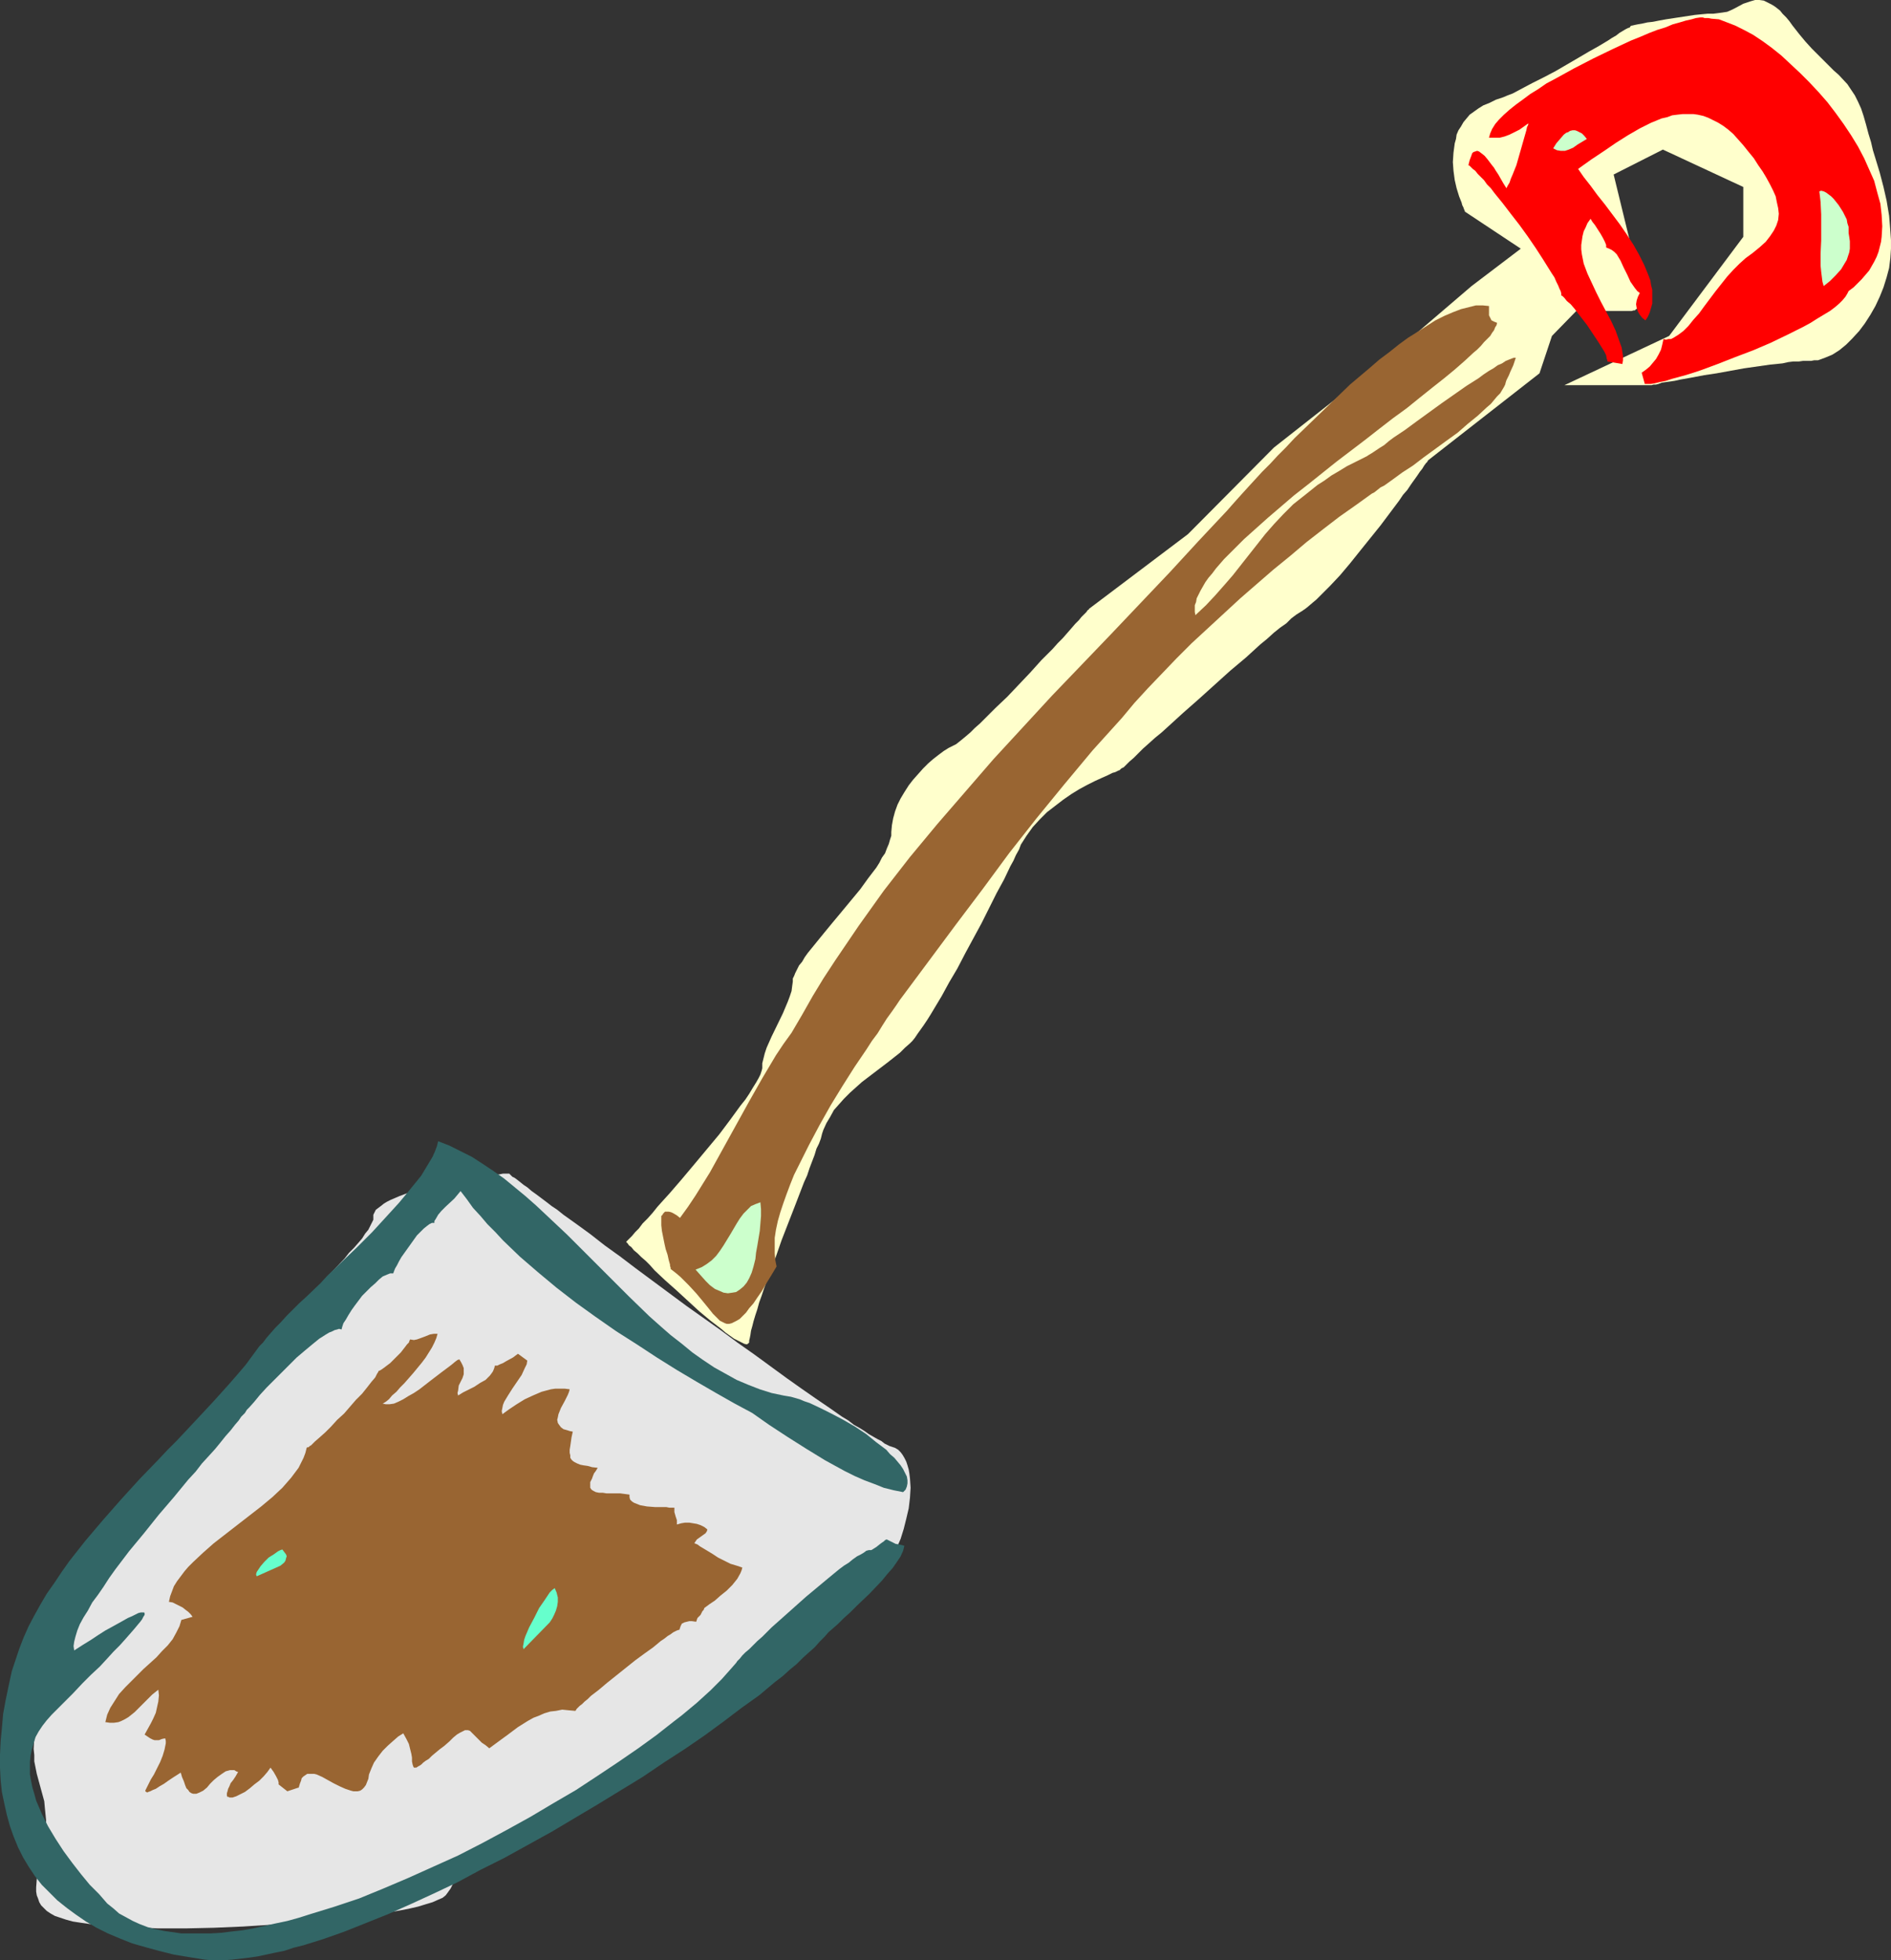 <?xml version="1.0" encoding="UTF-8" standalone="no"?>
<svg
   version="1.0"
   width="129.724mm"
   height="134.46mm"
   id="svg11"
   sodipodi:docname="Shovel 06.wmf"
   xmlns:inkscape="http://www.inkscape.org/namespaces/inkscape"
   xmlns:sodipodi="http://sodipodi.sourceforge.net/DTD/sodipodi-0.dtd"
   xmlns="http://www.w3.org/2000/svg"
   xmlns:svg="http://www.w3.org/2000/svg">
  <rect width="100%" height="100%" fill="#333333" stroke="none"/>
  <sodipodi:namedview
     id="namedview11"
     pagecolor="#ffffff"
     bordercolor="#000000"
     borderopacity="0.25"
     inkscape:showpageshadow="2"
     inkscape:pageopacity="0.0"
     inkscape:pagecheckerboard="0"
     inkscape:deskcolor="#d1d1d1"
     inkscape:document-units="mm" />
  <defs
     id="defs1">
    <pattern
       id="WMFhbasepattern"
       patternUnits="userSpaceOnUse"
       width="6"
       height="6"
       x="0"
       y="0" />
  </defs>
  <path
     style="fill:#ffffcc;fill-opacity:1;fill-rule:evenodd;stroke:none"
     d="m 162.408,322.045 v -0.162 l 0.323,-0.323 0.485,-0.485 0.646,-0.646 0.808,-0.97 0.97,-0.97 0.97,-1.293 1.293,-1.293 1.293,-1.454 1.293,-1.616 1.454,-1.616 1.616,-1.777 3.07,-3.555 3.394,-4.04 3.232,-3.878 3.232,-3.878 2.909,-3.878 1.293,-1.777 1.293,-1.777 1.293,-1.616 0.97,-1.454 0.97,-1.616 0.808,-1.293 0.646,-1.131 0.485,-0.97 0.323,-0.97 0.162,-0.646 v -1.293 l 0.323,-1.293 0.323,-1.293 0.485,-1.454 1.293,-2.909 2.909,-5.979 1.293,-3.07 0.485,-1.293 0.485,-1.454 0.162,-1.293 0.162,-1.131 v -0.808 l 0.323,-0.646 0.323,-0.808 0.485,-0.97 0.485,-0.97 0.808,-0.97 0.646,-1.131 0.808,-1.131 2.101,-2.585 2.101,-2.585 2.262,-2.747 2.424,-2.909 4.686,-5.656 2.101,-2.909 2.101,-2.747 0.808,-1.293 0.646,-1.293 0.808,-1.131 0.485,-1.293 0.485,-1.131 0.323,-1.131 0.323,-0.97 v -0.97 l 0.162,-1.777 0.323,-1.777 0.485,-1.777 0.646,-1.777 0.808,-1.616 0.97,-1.616 1.131,-1.777 1.131,-1.454 1.293,-1.454 1.293,-1.454 1.293,-1.293 1.293,-1.131 1.454,-1.131 1.293,-0.97 1.293,-0.808 1.293,-0.646 0.646,-0.323 0.808,-0.646 0.808,-0.646 0.97,-0.808 1.131,-0.97 1.131,-1.131 1.293,-1.131 1.293,-1.293 2.747,-2.747 3.07,-2.909 5.979,-6.302 2.909,-3.232 2.909,-2.909 1.293,-1.454 1.293,-1.293 1.131,-1.293 1.131,-1.293 0.97,-1.131 0.97,-0.97 0.646,-0.808 0.808,-0.808 0.485,-0.485 0.323,-0.485 0.323,-0.162 v -0.162 l 25.694,-19.391 22.301,-22.461 28.765,-22.622 22.462,-19.229 12.766,-9.695 -14.382,-9.534 -0.162,-0.162 v -0.162 l -0.162,-0.323 -0.162,-0.485 -0.323,-0.646 -0.162,-0.646 -0.646,-1.616 -0.646,-2.101 -0.485,-2.101 -0.323,-2.424 -0.162,-2.262 0.162,-2.424 0.323,-2.424 0.323,-1.131 0.162,-1.131 0.485,-1.131 0.646,-0.97 0.646,-1.131 0.808,-0.97 0.808,-0.97 1.131,-0.808 1.131,-0.808 1.293,-0.808 1.616,-0.646 1.616,-0.808 0.97,-0.323 0.97,-0.323 1.131,-0.485 1.293,-0.485 2.424,-1.293 2.747,-1.454 2.909,-1.454 3.07,-1.616 5.818,-3.393 2.747,-1.616 2.586,-1.454 2.424,-1.454 0.97,-0.646 1.131,-0.646 0.808,-0.646 0.808,-0.485 0.808,-0.485 0.646,-0.323 0.485,-0.162 0.162,-0.323 0.323,-0.162 v 0 h 0.162 v 0 l 0.646,-0.162 0.808,-0.162 0.97,-0.162 1.454,-0.323 1.454,-0.162 1.616,-0.323 1.778,-0.323 7.434,-1.131 1.616,-0.162 1.778,-0.162 h 1.454 l 1.293,-0.162 1.131,-0.162 1.131,-0.162 1.131,-0.485 0.97,-0.485 2.101,-1.131 0.97,-0.323 0.97,-0.323 L 455.065,0 h 1.131 l 1.131,0.162 1.293,0.646 0.646,0.323 0.808,0.485 0.646,0.485 0.808,0.646 0.646,0.808 0.97,0.97 0.808,0.97 0.808,1.131 1.778,2.262 1.616,1.939 1.616,1.777 1.616,1.616 1.454,1.454 1.293,1.293 1.293,1.293 1.293,1.131 2.262,2.424 0.97,1.454 0.97,1.454 0.808,1.616 0.808,1.777 0.646,1.939 0.646,2.262 0.646,2.424 0.646,2.101 0.485,2.101 0.646,2.101 1.131,3.717 0.97,3.717 0.808,3.555 0.646,3.878 0.162,1.939 0.162,2.101 0.162,2.262 v 2.262 l -0.162,2.424 -0.323,2.585 -0.646,2.424 -0.808,2.585 -0.97,2.424 -1.131,2.424 -1.293,2.262 -1.454,2.262 -1.454,1.939 -1.778,1.939 -1.616,1.616 -1.778,1.454 -1.778,1.131 -1.939,0.808 -1.778,0.646 h -0.97 l -0.808,0.162 h -0.97 -1.131 l -1.131,0.162 h -1.454 l -1.293,0.162 -1.454,0.323 -3.232,0.323 -3.394,0.485 -3.394,0.485 -7.11,1.293 -3.232,0.485 -3.394,0.646 -2.747,0.485 -1.454,0.323 -1.131,0.162 -1.131,0.162 -1.131,0.162 -0.808,0.323 -0.646,0.162 h -0.646 l -0.485,0.162 h -0.162 -0.162 -22.301 L 432.764,87.096 451.995,61.404 V 48.476 l -20.846,-9.695 -12.766,6.464 4.686,19.229 v 0.162 h 0.162 v 0.485 l 0.323,0.808 0.323,1.131 0.162,1.131 0.323,1.454 0.485,2.909 0.162,1.454 0.162,1.454 0.162,1.454 -0.162,1.131 -0.323,1.131 -0.323,0.808 -0.323,0.162 -0.323,0.323 h -0.323 l -0.485,0.162 h -14.382 l -6.302,6.464 -3.232,9.695 -28.765,22.461 -0.162,0.162 -0.162,0.323 -0.323,0.323 -0.485,0.646 -0.485,0.808 -0.646,0.808 -0.646,0.97 -0.808,1.131 -0.808,1.131 -0.97,1.454 -1.131,1.293 -0.97,1.454 -2.424,3.232 -2.424,3.232 -5.333,6.625 -2.586,3.232 -2.586,3.07 -2.586,2.747 -2.424,2.424 -1.131,1.131 -0.97,0.808 -1.131,0.97 -0.808,0.646 -0.97,0.646 -1.293,0.808 -1.293,0.97 -1.293,1.293 -1.616,1.131 -1.616,1.293 -1.778,1.616 -1.778,1.454 -3.717,3.393 -4.04,3.393 -8.242,7.433 -4.04,3.555 -3.717,3.393 -1.778,1.616 -1.778,1.454 -1.616,1.454 -1.454,1.293 -1.293,1.293 -1.131,1.131 -1.131,0.97 -0.808,0.808 -0.646,0.646 -0.646,0.323 -0.323,0.323 -0.162,0.162 v 0 h -0.162 l -0.323,0.162 -0.323,0.162 -0.323,0.162 -0.646,0.162 -1.293,0.646 -1.454,0.646 -1.778,0.808 -1.939,0.97 -2.101,1.131 -2.101,1.293 -2.101,1.454 -2.101,1.616 -2.101,1.616 -1.939,1.939 -1.778,1.939 -1.616,2.262 -1.454,2.262 -0.485,1.293 -0.808,1.454 -0.646,1.454 -0.808,1.454 -1.616,3.393 -1.939,3.555 -1.939,3.878 -1.939,3.878 -4.202,7.756 -2.101,4.04 -2.101,3.555 -1.939,3.555 -1.939,3.232 -0.97,1.616 -0.808,1.293 -0.97,1.454 -0.808,1.131 -0.808,1.131 -0.646,0.97 -0.646,0.808 -0.646,0.646 -1.293,1.131 -1.293,1.293 -3.07,2.424 -3.394,2.585 -3.394,2.585 -3.07,2.747 -1.616,1.616 -1.293,1.454 -1.293,1.454 -0.97,1.777 -0.97,1.616 -0.808,1.777 -0.323,0.97 -0.323,1.293 -0.485,1.293 -0.646,1.293 -0.485,1.616 -1.293,3.393 -0.646,1.939 -0.808,1.777 -0.808,2.101 -1.616,4.201 -3.394,8.726 -1.454,4.201 -1.616,4.363 -1.454,3.878 -0.646,1.939 -0.646,1.777 -0.485,1.777 -0.485,1.454 -0.485,1.616 -0.323,1.293 -0.323,1.131 -0.162,1.131 -0.162,0.808 -0.162,0.646 v 0.485 l -0.323,0.323 -0.323,0.162 -0.646,-0.162 -0.646,-0.323 -0.97,-0.485 -0.97,-0.485 -1.131,-0.808 -1.131,-0.808 -1.131,-0.97 -2.747,-2.101 -2.909,-2.424 -5.979,-5.494 -2.909,-2.585 -2.747,-2.585 -1.131,-1.293 -1.131,-1.131 -1.131,-0.97 -0.97,-0.97 -0.97,-0.808 -0.646,-0.808 -0.646,-0.485 -0.323,-0.485 z"
     id="path1" />
  <path
     style="fill:#e6e6e6;fill-opacity:1;fill-rule:evenodd;stroke:none"
     d="m 131.865,304.271 h -0.646 -0.808 l -0.808,0.162 -0.97,0.162 h -1.131 l -1.131,0.162 -2.586,0.323 -2.909,0.485 -2.909,0.485 -5.979,1.454 -3.07,0.808 -2.747,0.808 -2.586,0.97 -2.262,0.97 -0.97,0.485 -0.808,0.485 -0.808,0.646 -0.646,0.485 -0.646,0.485 -0.323,0.646 -0.323,0.646 v 0.485 0.808 l -0.323,0.646 -0.485,0.97 -0.485,0.97 -0.808,0.97 -0.808,1.293 -0.97,1.131 -1.131,1.293 -1.293,1.293 -1.131,1.454 -2.909,3.07 -2.909,3.232 -3.07,3.393 -3.232,3.555 -3.07,3.555 -2.909,3.717 -2.747,3.555 -1.131,1.777 -1.293,1.777 -0.97,1.616 -0.97,1.777 -0.808,1.777 -0.646,1.454 -0.646,1.616 -0.323,1.616 -0.485,1.454 -0.485,1.454 -0.808,1.616 -0.808,1.454 -1.131,1.616 -1.131,1.454 -1.293,1.454 -1.293,1.616 -3.07,3.07 -3.394,3.07 -3.394,3.07 -3.555,3.232 -3.717,3.07 -3.394,3.232 -3.232,3.393 -3.07,3.232 -1.454,1.616 -1.293,1.777 -0.97,1.616 -1.131,1.777 -0.808,1.777 -0.808,1.777 -0.485,1.777 -0.485,1.777 -0.646,3.555 -0.97,3.393 -0.97,3.07 -1.131,3.07 -1.131,2.909 -1.293,2.747 -2.262,5.494 -0.97,2.585 -0.808,2.909 -0.646,2.747 -0.323,2.909 -0.162,2.909 0.162,1.616 v 1.616 l 0.323,1.616 0.323,1.616 0.485,1.777 0.485,1.777 0.485,1.777 0.485,1.777 0.162,1.777 0.162,1.616 0.162,1.616 -0.162,1.616 -0.323,3.07 -0.323,2.909 -0.646,2.747 -0.485,2.585 -0.485,2.262 -0.162,2.101 v 1.131 l 0.162,0.97 0.323,0.808 0.323,0.97 0.485,0.808 0.646,0.646 0.808,0.808 0.97,0.646 1.131,0.646 1.454,0.485 1.454,0.485 1.778,0.485 2.101,0.323 2.262,0.323 2.586,0.323 2.586,0.162 2.909,0.162 3.07,0.323 h 3.232 l 3.394,0.162 h 7.11 l 7.272,-0.162 7.595,-0.323 7.595,-0.485 7.434,-0.485 3.555,-0.323 3.555,-0.323 3.555,-0.323 3.232,-0.485 3.232,-0.323 3.07,-0.485 2.909,-0.485 2.747,-0.485 2.424,-0.485 2.101,-0.485 2.101,-0.646 1.616,-0.485 1.454,-0.646 1.131,-0.485 0.808,-0.646 0.485,-0.646 0.808,-1.131 0.646,-1.293 0.97,-1.454 1.131,-1.293 1.293,-1.616 1.454,-1.454 1.454,-1.454 1.778,-1.454 1.939,-1.454 1.939,-1.454 2.262,-1.454 2.262,-1.616 2.586,-1.293 2.424,-1.454 2.909,-1.293 2.909,-1.293 3.07,-1.293 3.07,-1.616 3.394,-1.777 3.232,-2.101 3.394,-2.262 3.394,-2.262 6.787,-4.686 3.232,-2.424 3.232,-2.424 2.909,-2.262 2.909,-2.101 2.586,-2.101 2.586,-1.777 2.101,-1.777 1.131,-0.646 0.97,-0.646 0.808,-0.646 0.97,-0.646 2.101,-1.616 2.262,-1.777 2.424,-2.101 2.586,-2.101 2.424,-2.262 5.171,-4.524 2.586,-2.262 2.424,-2.101 2.262,-2.101 2.262,-1.777 2.101,-1.777 1.778,-1.293 0.808,-0.646 0.808,-0.646 0.646,-0.323 0.646,-0.485 0.646,-0.323 0.646,-0.485 0.485,-0.646 0.646,-0.646 0.485,-0.808 0.646,-0.808 1.131,-2.101 0.97,-2.262 0.808,-2.585 0.646,-2.585 0.646,-2.747 0.323,-2.747 0.162,-2.585 -0.162,-2.424 -0.162,-1.293 -0.162,-0.97 -0.323,-1.131 -0.323,-0.97 -0.485,-0.97 -0.485,-0.808 -0.485,-0.646 -0.646,-0.646 -0.808,-0.485 -0.97,-0.323 -0.485,-0.162 -0.646,-0.323 -0.646,-0.323 -0.808,-0.646 -0.97,-0.485 -1.131,-0.646 -1.131,-0.646 -1.131,-0.808 -1.293,-0.808 -1.454,-0.808 -1.454,-1.131 -1.616,-0.97 -3.232,-2.262 -3.555,-2.424 -3.717,-2.585 -3.878,-2.747 -4.202,-3.07 -4.202,-3.07 -4.363,-3.07 -4.363,-3.232 -8.888,-6.302 -8.726,-6.464 -4.363,-3.232 -4.04,-3.07 -4.04,-2.909 -3.717,-2.909 -3.555,-2.585 -3.394,-2.424 -1.616,-1.293 -1.454,-0.97 -1.454,-1.131 -1.293,-0.97 -1.293,-0.97 -1.131,-0.808 -1.131,-0.97 -0.97,-0.646 -0.808,-0.646 -0.808,-0.646 -0.646,-0.485 -0.646,-0.323 -0.323,-0.323 -0.323,-0.323 -0.162,-0.162 z"
     id="path2" />
  <path
     style="fill:#ff0000;fill-opacity:1;fill-rule:evenodd;stroke:none"
     d="m 479.305,75.462 1.293,-0.97 1.131,-1.131 0.97,-0.97 0.97,-1.131 0.97,-1.131 0.646,-1.131 0.646,-1.131 0.646,-1.293 0.485,-1.293 0.323,-1.293 0.323,-1.293 0.162,-1.293 0.162,-2.747 -0.162,-2.909 -0.323,-2.909 -0.808,-2.909 -0.808,-3.07 -1.293,-2.909 -1.293,-2.909 -1.616,-3.07 -1.778,-2.909 -1.939,-2.909 -2.101,-2.909 -2.101,-2.747 -2.262,-2.585 -2.424,-2.585 -2.424,-2.424 -2.424,-2.262 -2.424,-2.262 -2.424,-1.939 -2.424,-1.777 -2.424,-1.616 -2.424,-1.293 -2.262,-1.131 -2.101,-0.808 -2.101,-0.808 -1.939,-0.162 -0.808,-0.162 h -0.97 l -0.485,-0.162 h -0.646 l -1.131,0.162 -1.131,0.323 -1.454,0.323 -1.616,0.485 -1.778,0.485 -1.939,0.808 -2.101,0.646 -2.101,0.808 -2.262,0.97 -2.424,0.97 -4.848,2.262 -5.01,2.424 -5.01,2.585 -4.686,2.585 -2.424,1.293 -2.101,1.454 -2.101,1.293 -1.939,1.454 -1.778,1.293 -1.616,1.293 -1.454,1.293 -1.293,1.293 -0.97,1.131 -0.808,1.293 -0.485,1.131 -0.323,1.131 h 1.454 1.293 l 1.293,-0.323 1.293,-0.485 1.293,-0.646 1.293,-0.646 2.262,-1.616 v 0.323 l -0.323,0.646 -0.162,0.808 -0.323,1.131 -0.323,1.131 -0.323,1.131 -1.616,5.656 -0.97,2.424 -0.485,1.131 -0.323,0.97 -0.485,0.808 -0.323,0.646 -0.808,-1.293 -0.646,-1.131 -0.646,-1.131 -0.646,-0.97 -0.485,-0.808 -0.646,-0.808 -0.485,-0.646 -0.485,-0.646 -0.808,-0.97 -0.808,-0.646 -0.646,-0.485 -0.485,-0.162 -0.485,0.162 -0.485,0.162 -0.323,0.323 -0.162,0.485 -0.485,1.293 -0.323,1.293 0.323,0.162 0.323,0.323 0.485,0.485 0.646,0.485 0.646,0.808 0.808,0.808 0.808,0.808 0.808,1.131 0.97,0.97 0.97,1.293 2.101,2.585 2.101,2.747 2.262,2.909 2.101,2.909 2.101,3.07 1.778,2.747 1.616,2.585 0.808,1.293 0.646,0.97 0.485,1.131 0.485,0.97 0.323,0.808 0.323,0.646 0.162,0.646 v 0.323 0.162 l 0.323,0.162 0.485,0.485 0.646,0.808 0.97,0.808 0.97,1.131 0.97,1.293 2.262,2.909 1.939,2.909 0.97,1.454 0.808,1.293 0.808,1.293 0.485,0.97 0.162,0.97 0.162,0.323 v 0.323 l 3.878,0.646 0.162,-0.97 v -1.131 l -0.162,-0.97 -0.162,-1.131 -0.808,-2.262 -0.808,-2.262 -1.131,-2.424 -2.586,-4.848 -1.293,-2.585 -1.131,-2.424 -1.131,-2.424 -0.97,-2.585 -0.485,-2.424 -0.162,-1.293 v -1.131 l 0.162,-1.131 0.162,-1.131 0.323,-1.293 0.485,-0.97 0.485,-1.131 0.808,-1.131 0.485,0.808 0.646,0.808 1.454,2.262 0.646,1.131 0.485,0.97 0.323,0.808 v 0.323 0.323 l 0.808,0.323 0.646,0.323 0.646,0.485 0.646,0.646 0.485,0.808 0.485,0.808 0.808,1.777 0.97,1.939 0.808,1.777 1.131,1.616 0.646,0.808 0.646,0.485 -0.485,0.97 -0.323,0.97 -0.162,0.97 0.162,0.97 0.323,0.97 0.485,0.808 0.646,0.808 0.808,0.646 0.646,-0.97 0.485,-1.131 0.323,-1.131 0.323,-1.131 V 77.562 76.431 75.139 l -0.323,-1.293 -0.162,-1.131 -0.485,-1.293 -1.131,-2.747 -1.293,-2.585 -1.454,-2.585 -1.778,-2.747 -1.778,-2.585 -3.878,-5.171 -1.939,-2.424 -1.778,-2.424 -1.778,-2.262 -1.454,-2.101 3.394,-2.424 3.394,-2.262 3.07,-2.101 3.07,-1.939 3.07,-1.777 2.909,-1.454 2.747,-1.131 1.454,-0.323 1.293,-0.485 1.293,-0.162 1.454,-0.162 h 1.293 1.454 l 1.131,0.162 1.454,0.323 1.293,0.485 1.293,0.646 1.293,0.646 1.293,0.808 1.293,0.97 1.293,1.131 1.293,1.454 1.293,1.454 1.293,1.616 1.454,1.777 1.131,1.777 1.131,1.616 0.97,1.616 0.97,1.777 0.808,1.616 0.646,1.454 0.323,1.616 0.323,1.454 0.162,1.454 -0.162,1.616 -0.485,1.454 -0.646,1.293 -0.97,1.454 -1.131,1.454 -1.616,1.454 -1.778,1.454 -1.778,1.293 -1.616,1.454 -1.616,1.616 -1.616,1.777 -3.07,3.878 -2.909,3.878 -1.293,1.777 -1.454,1.616 -1.293,1.616 -1.293,1.293 -1.293,0.97 -1.293,0.808 -0.646,0.323 h -0.646 l -0.646,0.162 -0.646,-0.162 -0.323,1.454 -0.323,1.293 -0.646,1.293 -0.646,1.131 -0.808,0.97 -0.808,0.97 -0.97,0.808 -1.131,0.808 0.808,2.909 h 0.646 0.97 l 0.97,-0.162 1.293,-0.323 1.616,-0.323 1.454,-0.485 1.778,-0.485 1.778,-0.485 2.101,-0.646 1.939,-0.646 4.363,-1.616 4.525,-1.777 4.686,-1.777 4.525,-1.939 4.363,-2.101 4.202,-2.101 1.778,-0.97 1.778,-1.131 1.616,-0.97 1.616,-0.97 1.293,-0.97 1.131,-0.97 0.808,-0.808 0.808,-0.97 0.485,-0.808 z"
     id="path3" />
  <path
     style="fill:#996532;fill-opacity:1;fill-rule:evenodd;stroke:none"
     d="m 390.425,99.054 0.162,-0.485 0.323,-0.646 0.323,-0.646 0.323,-0.808 0.808,-1.777 0.323,-0.97 0.323,-0.97 h -0.485 l -0.485,0.162 -0.808,0.323 -0.808,0.323 -0.97,0.646 -1.131,0.485 -1.131,0.808 -1.131,0.646 -1.454,0.97 -1.293,0.97 -3.07,1.939 -3.232,2.262 -3.232,2.262 -6.464,4.686 -3.07,2.262 -2.909,1.939 -1.293,0.97 -1.131,0.97 -1.293,0.808 -0.97,0.646 -0.97,0.646 -0.808,0.485 -0.485,0.323 -0.646,0.323 -2.262,1.131 -2.262,1.131 -2.101,1.293 -1.939,1.131 -1.778,1.293 -1.778,1.131 -3.232,2.585 -3.07,2.424 -2.586,2.585 -2.424,2.585 -2.262,2.585 -4.202,5.332 -4.202,5.332 -2.101,2.424 -2.424,2.747 -2.424,2.585 -2.747,2.585 -0.162,-0.808 v -0.808 -0.97 l 0.323,-0.808 0.162,-0.97 0.485,-0.97 0.485,-0.97 0.646,-1.131 0.646,-1.131 0.808,-1.131 0.97,-1.131 0.97,-1.293 2.101,-2.424 2.586,-2.585 2.586,-2.585 3.07,-2.747 3.07,-2.747 3.394,-2.909 3.394,-2.909 3.717,-2.909 7.272,-5.817 7.434,-5.656 3.717,-2.909 3.555,-2.747 3.555,-2.585 3.394,-2.747 3.232,-2.585 3.07,-2.424 2.747,-2.262 2.586,-2.262 2.262,-2.101 0.97,-0.808 0.97,-0.97 0.808,-0.97 0.808,-0.808 0.808,-0.808 0.485,-0.808 0.485,-0.646 0.323,-0.808 0.323,-0.485 0.162,-0.646 -0.808,-0.323 -0.646,-0.323 -0.323,-0.646 -0.323,-0.646 V 81.117 80.471 79.825 79.34 l -1.616,-0.162 h -1.778 l -1.939,0.485 -1.939,0.485 -2.101,0.808 -2.262,0.97 -2.262,1.131 -2.262,1.454 -2.262,1.454 -2.586,1.616 -2.424,1.777 -2.424,1.939 -2.586,1.939 -2.424,2.101 -5.171,4.363 -4.848,4.686 -4.848,4.686 -4.686,4.524 -2.262,2.424 -2.101,2.101 -1.939,2.101 -2.101,2.101 -1.778,1.939 -1.778,1.939 -1.616,1.777 -1.454,1.616 -1.293,1.454 -1.131,1.293 -7.434,7.918 -7.434,8.079 -15.19,15.997 -7.595,7.918 -7.757,8.079 -7.595,8.241 -7.595,8.241 -7.272,8.403 -7.272,8.403 -7.11,8.564 -6.787,8.726 -3.232,4.524 -3.232,4.524 -3.07,4.524 -3.07,4.524 -3.07,4.686 -2.747,4.524 -2.747,4.848 -2.747,4.686 -2.101,2.909 -1.939,2.909 -3.555,5.979 -3.394,5.979 -3.394,6.14 -3.394,6.14 -3.394,6.14 -3.717,5.979 -1.939,2.909 -2.101,2.909 -0.808,-0.646 -0.808,-0.485 -0.646,-0.323 -0.646,-0.162 h -0.485 -0.485 l -0.162,0.162 -0.323,0.323 -0.162,0.323 -0.323,0.323 v 1.131 1.293 l 0.162,1.454 0.646,3.232 0.323,1.454 0.485,1.454 0.323,1.454 0.323,1.131 v 0.323 l 0.162,0.485 v 0.162 0.162 l 1.454,1.131 1.131,0.97 2.101,2.101 1.939,2.101 1.616,1.939 1.454,1.777 1.293,1.616 0.646,0.646 0.646,0.646 0.485,0.485 0.646,0.323 0.646,0.323 0.485,0.162 h 0.646 l 0.646,-0.162 0.646,-0.323 0.646,-0.323 0.808,-0.485 0.808,-0.808 0.808,-0.808 0.808,-1.131 1.131,-1.293 0.97,-1.454 1.131,-1.616 1.131,-1.939 1.293,-2.101 1.454,-2.424 -0.323,-1.616 -0.162,-1.777 v -1.939 -2.101 l 0.323,-2.101 0.485,-2.262 0.646,-2.262 0.808,-2.424 0.808,-2.262 0.97,-2.585 0.97,-2.424 1.293,-2.585 2.586,-5.171 2.747,-5.171 2.909,-5.171 3.07,-5.009 3.07,-4.848 3.07,-4.524 1.454,-2.262 1.454,-1.939 1.293,-2.101 1.131,-1.777 1.293,-1.777 1.131,-1.616 0.97,-1.454 0.97,-1.293 13.574,-18.259 6.949,-9.211 6.787,-9.211 7.11,-9.049 7.272,-8.887 7.272,-8.726 7.595,-8.403 3.232,-3.878 3.555,-3.878 3.717,-3.878 3.717,-3.878 3.878,-3.878 4.202,-3.878 4.202,-3.878 4.202,-3.878 8.565,-7.433 4.363,-3.555 4.202,-3.555 4.363,-3.393 4.202,-3.232 4.363,-3.07 4.04,-2.909 0.646,-0.323 0.808,-0.646 0.808,-0.646 0.97,-0.485 1.131,-0.808 1.131,-0.808 2.424,-1.777 2.747,-1.777 2.747,-2.101 5.979,-4.363 2.909,-2.101 2.586,-2.262 2.586,-2.101 2.262,-2.101 1.131,-0.97 0.808,-0.97 0.808,-0.97 0.808,-0.808 0.485,-0.808 0.485,-0.808 0.323,-0.646 z"
     id="path4" />
  <path
     style="fill:#ccffcc;fill-opacity:1;fill-rule:evenodd;stroke:none"
     d="m 195.859,326.408 -0.485,1.939 -0.485,1.616 -0.646,1.454 -0.646,1.131 -0.808,0.97 -0.97,0.808 -0.97,0.646 -0.97,0.162 -1.131,0.162 -1.131,-0.162 -1.131,-0.485 -1.131,-0.485 -1.293,-0.97 -1.131,-1.131 -1.293,-1.454 -1.293,-1.454 1.616,-0.646 1.293,-0.808 1.293,-0.97 1.131,-1.131 0.97,-1.293 0.97,-1.454 1.778,-2.909 1.616,-2.747 0.808,-1.293 0.97,-1.293 0.97,-0.97 0.97,-0.97 1.131,-0.485 1.293,-0.485 0.162,1.777 v 1.777 l -0.162,1.939 -0.162,1.939 -0.646,3.878 -0.323,1.777 z"
     id="path5" />
  <path
     style="fill:#326666;fill-opacity:1;fill-rule:evenodd;stroke:none"
     d="m 203.131,361.796 -3.07,-0.646 -3.07,-0.97 -2.909,-1.131 -3.07,-1.293 -2.909,-1.616 -2.909,-1.616 -2.909,-1.939 -2.747,-1.939 -2.747,-2.262 -2.909,-2.262 -2.586,-2.262 -2.909,-2.585 -5.333,-5.171 -5.333,-5.332 -10.666,-10.665 -5.494,-5.171 -2.586,-2.424 -2.747,-2.424 -2.747,-2.262 -2.747,-2.262 -2.747,-1.939 -2.909,-1.939 -2.747,-1.777 -2.909,-1.454 -2.909,-1.454 -2.909,-1.131 -0.323,1.293 -0.485,1.293 -0.646,1.454 -0.97,1.616 -0.97,1.616 -0.97,1.616 -1.293,1.616 -1.454,1.777 -1.454,1.777 -1.616,1.939 -3.394,3.717 -3.555,3.878 -3.878,3.878 -7.757,7.433 -1.778,1.939 -3.717,3.555 -1.778,1.616 -1.616,1.616 -1.616,1.616 -1.454,1.616 -1.454,1.454 -1.131,1.293 -1.131,1.293 -0.97,1.293 -0.97,0.97 -1.778,2.424 -1.778,2.424 -1.939,2.262 -2.101,2.424 -4.363,4.848 -4.525,4.848 -4.848,5.171 -2.424,2.424 -2.424,2.585 -4.848,5.009 -4.848,5.332 -4.686,5.332 -4.525,5.332 -4.202,5.332 -1.939,2.747 -1.939,2.909 -1.939,2.747 -1.616,2.747 -1.616,2.909 -1.454,2.747 -1.293,2.909 -1.131,2.909 -0.97,2.909 -0.97,2.909 -0.808,3.717 -0.808,3.878 -0.646,3.555 -0.323,3.717 -0.323,3.393 L 0,454.871 v 3.393 l 0.162,3.232 0.323,3.07 0.646,3.07 0.646,2.909 0.808,2.909 0.97,2.747 1.131,2.747 1.293,2.585 1.454,2.424 1.616,2.424 1.778,2.262 2.101,2.101 1.939,1.939 2.424,1.939 2.424,1.777 2.586,1.777 2.747,1.616 2.909,1.454 3.07,1.293 3.232,1.293 3.394,0.97 3.555,0.97 3.878,0.97 3.878,0.646 4.04,0.646 1.778,0.162 h 1.778 1.778 l 1.939,-0.162 4.202,-0.485 2.262,-0.323 2.262,-0.485 2.262,-0.485 2.424,-0.485 2.424,-0.808 2.586,-0.646 5.171,-1.616 5.494,-1.939 5.656,-2.262 5.656,-2.262 5.818,-2.585 5.979,-2.747 6.141,-2.909 5.979,-3.232 6.141,-3.07 6.141,-3.393 6.141,-3.393 5.979,-3.555 5.979,-3.555 5.818,-3.555 5.818,-3.555 5.494,-3.717 5.494,-3.555 5.171,-3.555 4.848,-3.555 4.686,-3.555 4.525,-3.232 4.04,-3.393 2.101,-1.616 1.778,-1.616 1.778,-1.454 1.616,-1.616 1.616,-1.454 1.454,-1.293 1.293,-1.454 1.293,-1.293 0.97,-1.131 1.293,-1.131 1.293,-1.131 1.454,-1.454 1.616,-1.454 1.616,-1.616 3.394,-3.232 3.232,-3.393 1.454,-1.777 1.293,-1.454 1.131,-1.616 0.97,-1.454 0.646,-1.454 0.323,-1.293 -1.293,-0.323 -0.97,-0.162 -0.646,-0.323 -0.646,-0.323 -0.323,-0.162 -0.646,-0.323 h -0.162 v 0 l -0.323,0.162 -0.323,0.323 -0.485,0.323 -0.646,0.485 -0.808,0.646 -1.293,0.808 h -0.162 -0.485 l -0.646,0.162 -0.646,0.485 -0.808,0.485 -0.97,0.485 -1.131,0.808 -0.97,0.808 -1.293,0.808 -1.293,0.97 -2.747,2.262 -2.909,2.424 -2.909,2.424 -5.979,5.332 -2.909,2.585 -2.424,2.424 -1.293,1.131 -1.131,1.131 -0.97,0.97 -0.97,0.808 -0.808,0.808 -0.646,0.808 -0.646,0.646 -0.323,0.485 -1.131,1.293 -1.293,1.454 -1.293,1.454 -1.454,1.454 -1.454,1.454 -1.778,1.616 -1.778,1.616 -1.939,1.616 -1.939,1.616 -2.101,1.616 -2.262,1.777 -2.262,1.777 -4.686,3.393 -5.171,3.555 -5.333,3.555 -5.656,3.717 -5.818,3.393 -5.979,3.555 -6.141,3.393 -6.302,3.393 -6.302,3.232 -6.464,2.909 -6.464,2.909 -6.464,2.747 -6.302,2.585 -6.302,2.101 -6.302,1.939 -3.07,0.97 -2.909,0.808 -3.07,0.646 -2.909,0.646 -2.909,0.646 -2.747,0.485 -2.909,0.323 -2.586,0.323 -2.747,0.162 h -2.586 -2.424 -2.586 l -2.262,-0.323 -2.262,-0.323 -2.262,-0.485 -1.939,-0.485 -2.101,-0.808 -1.778,-0.808 -1.778,-0.97 -1.778,-0.97 -1.454,-1.293 -1.616,-1.293 -2.101,-2.424 -2.424,-2.424 -2.262,-2.747 -2.262,-2.909 -2.262,-3.07 -2.101,-3.232 -1.939,-3.232 -1.616,-3.232 -1.454,-3.393 -0.485,-1.777 -0.485,-1.616 -0.323,-1.616 -0.323,-1.777 v -1.616 -1.616 l 0.162,-1.616 0.323,-1.616 0.485,-1.616 0.485,-1.616 0.808,-1.454 0.97,-1.454 1.131,-1.454 1.293,-1.454 2.747,-2.747 2.747,-2.747 2.424,-2.585 2.262,-2.262 2.262,-2.101 1.939,-2.101 1.616,-1.777 1.616,-1.616 1.454,-1.616 1.131,-1.293 1.131,-1.293 0.808,-0.97 0.808,-0.97 0.485,-0.646 0.323,-0.646 0.323,-0.485 v -0.485 l -0.162,-0.162 h -0.323 -0.485 l -0.646,0.162 -0.646,0.323 -0.97,0.485 -1.131,0.485 -1.131,0.646 -1.454,0.808 -1.454,0.808 -1.778,0.97 -1.778,1.131 -1.939,1.293 -2.101,1.293 -2.262,1.454 -0.162,-1.131 0.162,-1.131 0.323,-1.293 0.485,-1.616 0.646,-1.616 0.97,-1.777 1.131,-1.777 1.131,-2.101 1.454,-1.939 1.454,-2.101 1.454,-2.262 1.616,-2.262 3.555,-4.686 3.878,-4.686 3.878,-4.848 3.878,-4.524 3.717,-4.524 1.939,-2.101 1.616,-2.101 1.778,-1.939 1.616,-1.777 1.454,-1.777 1.293,-1.616 1.293,-1.454 1.131,-1.454 0.97,-1.131 0.646,-0.97 0.485,-0.485 0.485,-0.485 0.485,-0.808 0.646,-0.646 1.293,-1.454 1.454,-1.777 1.778,-1.939 1.939,-1.939 3.878,-3.878 1.939,-1.939 2.101,-1.777 1.939,-1.616 1.778,-1.454 1.778,-1.131 0.808,-0.485 0.808,-0.323 0.646,-0.323 0.646,-0.162 0.485,-0.162 0.646,0.162 0.162,-0.646 0.323,-0.97 0.646,-0.97 0.646,-1.131 0.808,-1.293 0.808,-1.131 1.939,-2.585 2.262,-2.262 1.131,-0.97 0.97,-0.97 0.97,-0.808 1.131,-0.485 0.808,-0.323 h 0.808 l 0.162,-0.485 0.323,-0.808 0.485,-0.808 0.485,-0.97 0.646,-1.131 0.808,-1.131 1.616,-2.262 1.616,-2.262 0.97,-0.97 0.808,-0.808 0.808,-0.646 0.646,-0.485 0.646,-0.323 h 0.646 v -0.485 l 0.323,-0.485 0.646,-1.131 0.808,-0.97 1.131,-1.131 2.262,-2.101 0.808,-0.97 0.808,-0.97 1.616,2.101 1.616,2.262 1.939,2.101 1.778,2.101 2.101,2.101 1.939,2.101 4.363,4.201 4.686,4.04 4.848,4.04 5.01,3.878 5.171,3.717 5.333,3.717 5.333,3.393 5.171,3.393 5.171,3.232 5.171,3.07 5.01,2.909 4.848,2.747 4.525,2.424 4.363,3.07 4.686,3.07 4.848,3.07 5.01,3.07 5.01,2.747 2.586,1.293 2.586,1.131 2.586,0.97 2.424,0.97 2.586,0.646 2.424,0.485 0.646,-0.646 0.323,-0.808 0.162,-0.808 v -0.808 l -0.162,-0.97 -0.485,-0.97 -0.485,-0.97 -0.646,-0.97 -0.808,-0.97 -0.808,-0.97 -1.131,-0.97 -0.97,-1.131 -2.586,-1.939 -2.586,-2.101 -2.909,-1.939 -3.07,-1.777 -3.07,-1.616 -2.909,-1.454 -2.747,-1.293 -1.454,-0.485 -1.131,-0.485 -1.131,-0.323 -1.131,-0.323 -0.97,-0.162 z"
     id="path6" />
  <path
     style="fill:#996532;fill-opacity:1;fill-rule:evenodd;stroke:none"
     d="m 182.608,416.898 1.293,-0.97 1.454,-0.97 1.454,-1.293 1.616,-1.293 1.454,-1.454 1.293,-1.616 0.808,-1.454 0.323,-0.808 0.162,-0.646 -1.454,-0.485 -1.616,-0.485 -1.616,-0.808 -1.616,-0.808 -1.454,-0.97 -1.616,-0.97 -1.616,-0.97 -0.646,-0.485 -0.808,-0.323 0.323,-0.485 0.323,-0.485 1.131,-0.808 1.131,-0.808 0.323,-0.485 0.162,-0.485 -0.808,-0.646 -0.97,-0.485 -0.97,-0.323 -0.97,-0.162 -0.97,-0.162 h -1.131 l -0.97,0.162 -1.131,0.323 v -0.646 -0.485 l -0.323,-0.97 -0.323,-1.131 v -0.646 -0.485 h -0.485 -0.808 l -0.808,-0.162 h -0.97 -1.939 l -2.101,-0.162 -1.778,-0.323 -0.808,-0.323 -0.808,-0.323 -0.485,-0.323 -0.485,-0.485 -0.162,-0.646 v -0.646 l -2.424,-0.323 h -2.424 -1.131 l -0.97,-0.162 h -0.97 l -0.808,-0.162 -0.646,-0.323 -0.485,-0.323 -0.323,-0.485 v -0.646 -0.808 l 0.485,-0.97 0.162,-0.485 0.323,-0.808 0.485,-0.646 0.485,-0.808 -1.454,-0.162 -1.131,-0.323 -1.131,-0.162 -0.808,-0.162 -0.808,-0.323 -0.646,-0.323 -0.485,-0.323 -0.323,-0.323 -0.323,-0.485 v -0.646 l -0.162,-0.646 v -0.808 l 0.162,-0.97 0.162,-1.131 0.162,-1.131 0.323,-1.454 -0.808,-0.162 -0.485,-0.162 -1.131,-0.323 -0.646,-0.485 -0.485,-0.646 -0.323,-0.485 -0.162,-0.808 0.162,-0.646 0.162,-0.808 0.646,-1.616 0.97,-1.777 0.808,-1.616 0.323,-0.808 0.162,-0.646 -1.293,-0.162 h -1.131 -1.293 l -1.131,0.162 -2.424,0.646 -2.262,0.97 -2.101,0.97 -2.101,1.293 -1.939,1.293 -1.778,1.293 -0.162,-0.808 0.162,-0.808 0.162,-0.808 0.323,-0.808 0.97,-1.616 1.131,-1.777 2.424,-3.555 0.808,-1.777 0.485,-0.97 0.162,-0.97 -2.424,-1.777 -0.646,0.485 -0.646,0.485 -1.778,0.97 -0.808,0.485 -0.808,0.323 -0.646,0.323 h -0.646 l -0.162,0.646 -0.323,0.808 -0.323,0.485 -0.485,0.646 -1.131,1.131 -1.454,0.808 -1.454,0.97 -2.909,1.454 -1.293,0.808 -0.162,-0.646 0.162,-0.646 0.162,-1.293 0.485,-0.97 0.485,-0.97 0.323,-0.97 v -0.485 -0.646 -0.485 l -0.323,-0.808 -0.323,-0.646 -0.485,-0.808 -0.485,0.162 -0.646,0.485 -0.97,0.808 -1.293,0.97 -1.293,0.97 -2.747,2.101 -2.909,2.262 -1.454,0.97 -1.454,0.808 -1.293,0.808 -1.293,0.646 -1.131,0.485 -1.131,0.162 h -0.97 l -0.808,-0.162 0.808,-0.485 0.808,-0.646 0.808,-0.97 1.131,-0.97 0.97,-1.131 1.131,-1.131 2.262,-2.585 2.262,-2.747 0.97,-1.293 0.808,-1.293 0.808,-1.293 0.646,-1.293 0.485,-1.131 0.323,-1.131 h -0.97 l -0.97,0.162 -1.616,0.646 -1.778,0.646 -0.808,0.162 -0.97,-0.162 -0.162,0.323 -0.162,0.485 -0.485,0.485 -0.485,0.646 -1.131,1.454 -1.293,1.293 -1.454,1.454 -0.646,0.485 -0.646,0.485 -0.646,0.485 -0.485,0.323 -0.323,0.162 -0.323,0.162 v 0.162 l -0.323,0.485 -0.162,0.323 -0.323,0.646 -0.97,1.131 -1.131,1.454 -1.293,1.616 -1.616,1.616 -3.07,3.555 -1.778,1.616 -1.616,1.777 -1.454,1.454 -1.454,1.293 -1.293,1.131 -0.485,0.485 -0.485,0.485 -0.323,0.162 -0.323,0.323 h -0.323 l -0.162,0.162 -0.323,1.293 -0.485,1.293 -0.646,1.293 -0.646,1.293 -0.97,1.293 -0.97,1.293 -1.131,1.293 -1.131,1.293 -2.586,2.424 -2.909,2.424 -12.282,9.534 -2.747,2.424 -2.586,2.424 -1.293,1.293 -0.97,1.131 -0.97,1.293 -0.97,1.293 -0.808,1.293 -0.485,1.293 -0.485,1.293 -0.323,1.454 0.97,0.162 0.97,0.485 1.616,0.808 0.808,0.646 0.646,0.485 0.646,0.646 0.485,0.646 -2.909,0.808 -0.485,1.616 -0.808,1.616 -0.97,1.777 -1.293,1.616 -1.454,1.454 -1.454,1.616 -3.394,3.07 -3.232,3.232 -1.454,1.454 -1.616,1.777 -1.131,1.777 -1.131,1.777 -0.808,1.777 -0.485,1.939 1.131,0.162 h 1.131 l 1.131,-0.162 0.808,-0.323 0.97,-0.485 0.808,-0.485 1.616,-1.293 2.909,-2.909 1.616,-1.616 1.616,-1.293 0.162,1.454 -0.162,1.616 -0.323,1.454 -0.323,1.454 -0.646,1.454 -0.646,1.293 -1.616,2.909 0.97,0.646 0.485,0.323 0.646,0.323 0.485,0.162 h 0.485 0.646 l 0.808,-0.323 0.808,-0.162 0.162,0.646 v 0.646 l -0.323,1.616 -0.485,1.616 -0.646,1.616 -0.808,1.616 -0.808,1.616 -0.808,1.293 -0.646,1.293 -0.485,0.97 -0.162,0.323 -0.162,0.323 0.162,0.323 h 0.162 l 0.162,0.162 0.323,-0.162 0.485,-0.162 0.646,-0.323 0.808,-0.323 0.97,-0.646 1.131,-0.646 1.131,-0.808 1.454,-0.97 1.778,-1.131 0.323,1.131 0.485,1.131 0.323,0.97 0.323,0.808 0.485,0.485 0.323,0.485 0.485,0.323 0.485,0.162 h 0.323 0.485 l 0.808,-0.323 0.97,-0.485 0.97,-0.808 0.808,-0.97 0.97,-0.97 0.97,-0.808 1.131,-0.808 0.97,-0.646 1.131,-0.323 h 0.485 0.646 l 0.485,0.323 0.485,0.162 -0.646,1.131 -0.646,0.97 -0.646,0.808 -0.323,0.808 -0.323,0.646 -0.162,0.646 -0.162,0.485 v 0.323 0.323 l 0.162,0.323 h 0.323 l 0.162,0.162 h 0.808 l 0.97,-0.323 0.97,-0.485 1.293,-0.646 1.293,-0.97 1.131,-0.97 1.293,-0.97 1.131,-1.131 0.97,-1.131 0.808,-1.131 0.808,1.131 0.646,1.131 0.485,0.97 0.162,0.646 v 0.485 l 2.262,1.777 2.909,-0.97 v 0.162 l 0.323,-1.131 0.323,-0.808 0.162,-0.646 0.485,-0.485 0.485,-0.323 0.485,-0.323 h 0.646 0.485 0.646 l 0.646,0.162 1.454,0.646 1.454,0.808 1.454,0.808 1.616,0.808 1.454,0.646 1.454,0.485 0.646,0.162 h 0.485 0.646 l 0.646,-0.162 0.485,-0.323 0.485,-0.485 0.485,-0.646 0.323,-0.808 0.323,-0.808 0.162,-1.131 0.323,-0.808 0.323,-0.808 0.646,-1.454 1.131,-1.616 1.131,-1.454 1.293,-1.293 1.454,-1.293 1.293,-1.131 1.293,-0.808 0.808,1.454 0.646,1.293 0.323,1.293 0.323,1.293 0.162,0.97 v 0.97 l 0.162,0.808 0.162,0.485 0.162,0.323 h 0.485 0.162 l 0.485,-0.323 0.323,-0.162 0.485,-0.323 0.485,-0.485 0.646,-0.485 0.808,-0.485 0.808,-0.808 0.97,-0.808 0.97,-0.808 1.293,-0.97 1.293,-1.131 0.97,-0.97 0.97,-0.808 0.808,-0.485 0.646,-0.323 0.646,-0.323 h 0.485 0.323 l 0.485,0.162 0.323,0.323 0.485,0.485 0.162,0.162 0.323,0.323 0.485,0.485 0.646,0.646 0.646,0.646 0.97,0.646 0.97,0.808 2.424,-1.777 2.424,-1.777 2.586,-1.939 2.586,-1.616 1.454,-0.808 1.293,-0.485 1.454,-0.646 1.616,-0.485 1.454,-0.162 1.616,-0.323 1.616,0.162 1.778,0.162 0.162,-0.162 0.162,-0.323 0.323,-0.323 0.485,-0.485 0.646,-0.485 0.646,-0.646 0.808,-0.646 0.808,-0.808 2.101,-1.616 2.101,-1.777 2.424,-1.939 2.424,-1.939 2.424,-1.939 2.424,-1.777 2.262,-1.616 1.939,-1.616 0.97,-0.646 0.808,-0.646 0.808,-0.485 0.646,-0.485 0.646,-0.323 0.323,-0.162 0.485,-0.162 h 0.162 l 0.323,-0.97 0.323,-0.646 0.646,-0.323 0.646,-0.162 0.646,-0.162 h 0.646 l 1.131,0.162 0.162,-0.485 0.162,-0.485 0.808,-0.808 0.485,-0.97 0.323,-0.323 z"
     id="path7" />
  <path
     style="fill:#66ffcc;fill-opacity:1;fill-rule:evenodd;stroke:none"
     d="m 142.531,420.614 -6.787,6.948 -0.162,-0.646 0.162,-0.808 0.162,-0.97 0.323,-0.97 0.485,-1.131 0.485,-1.131 1.293,-2.424 1.293,-2.585 1.454,-2.101 0.646,-0.97 0.646,-0.97 0.646,-0.646 0.646,-0.485 0.485,1.131 0.323,1.293 v 1.131 l -0.162,1.131 -0.323,1.131 -0.485,1.131 -0.485,0.97 z"
     id="path8" />
  <path
     style="fill:#66ffcc;fill-opacity:1;fill-rule:evenodd;stroke:none"
     d="m 72.72,405.91 -6.141,2.747 -0.162,-0.323 v -0.323 l 0.162,-0.485 0.323,-0.485 0.646,-0.97 0.97,-1.131 1.131,-1.131 1.293,-0.808 1.131,-0.808 0.646,-0.323 0.485,-0.162 0.485,0.646 0.485,0.646 0.162,0.485 -0.162,0.485 -0.162,0.646 -0.323,0.485 z"
     id="path9" />
  <path
     style="fill:#ccffcc;fill-opacity:1;fill-rule:evenodd;stroke:none"
     d="m 411.433,36.034 -2.424,1.454 -1.131,0.808 -1.131,0.485 -0.97,0.323 h -1.131 l -0.97,-0.162 -0.97,-0.485 0.808,-1.293 0.97,-1.131 0.97,-1.131 0.646,-0.485 0.485,-0.162 0.485,-0.323 0.646,-0.162 h 0.646 l 0.485,0.162 0.646,0.323 0.646,0.323 0.646,0.646 z"
     id="path10" />
  <path
     style="fill:#ccffcc;fill-opacity:1;fill-rule:evenodd;stroke:none"
     d="m 479.305,60.434 0.162,0.97 0.162,1.131 v 0.97 0.97 l -0.162,0.97 -0.323,0.97 -0.323,0.97 -0.485,0.808 -0.97,1.616 -1.454,1.616 -1.454,1.454 -1.616,1.293 -0.323,-1.131 -0.162,-1.293 -0.162,-1.293 -0.162,-1.616 v -3.07 l 0.162,-3.393 v -3.393 -3.393 l -0.162,-3.232 -0.162,-1.454 -0.162,-1.293 0.485,-0.162 0.646,0.162 0.646,0.323 0.646,0.485 0.646,0.485 0.646,0.646 1.293,1.616 1.131,1.777 0.97,1.939 0.162,0.97 0.323,0.97 v 0.808 z"
     id="path11" />
</svg>
